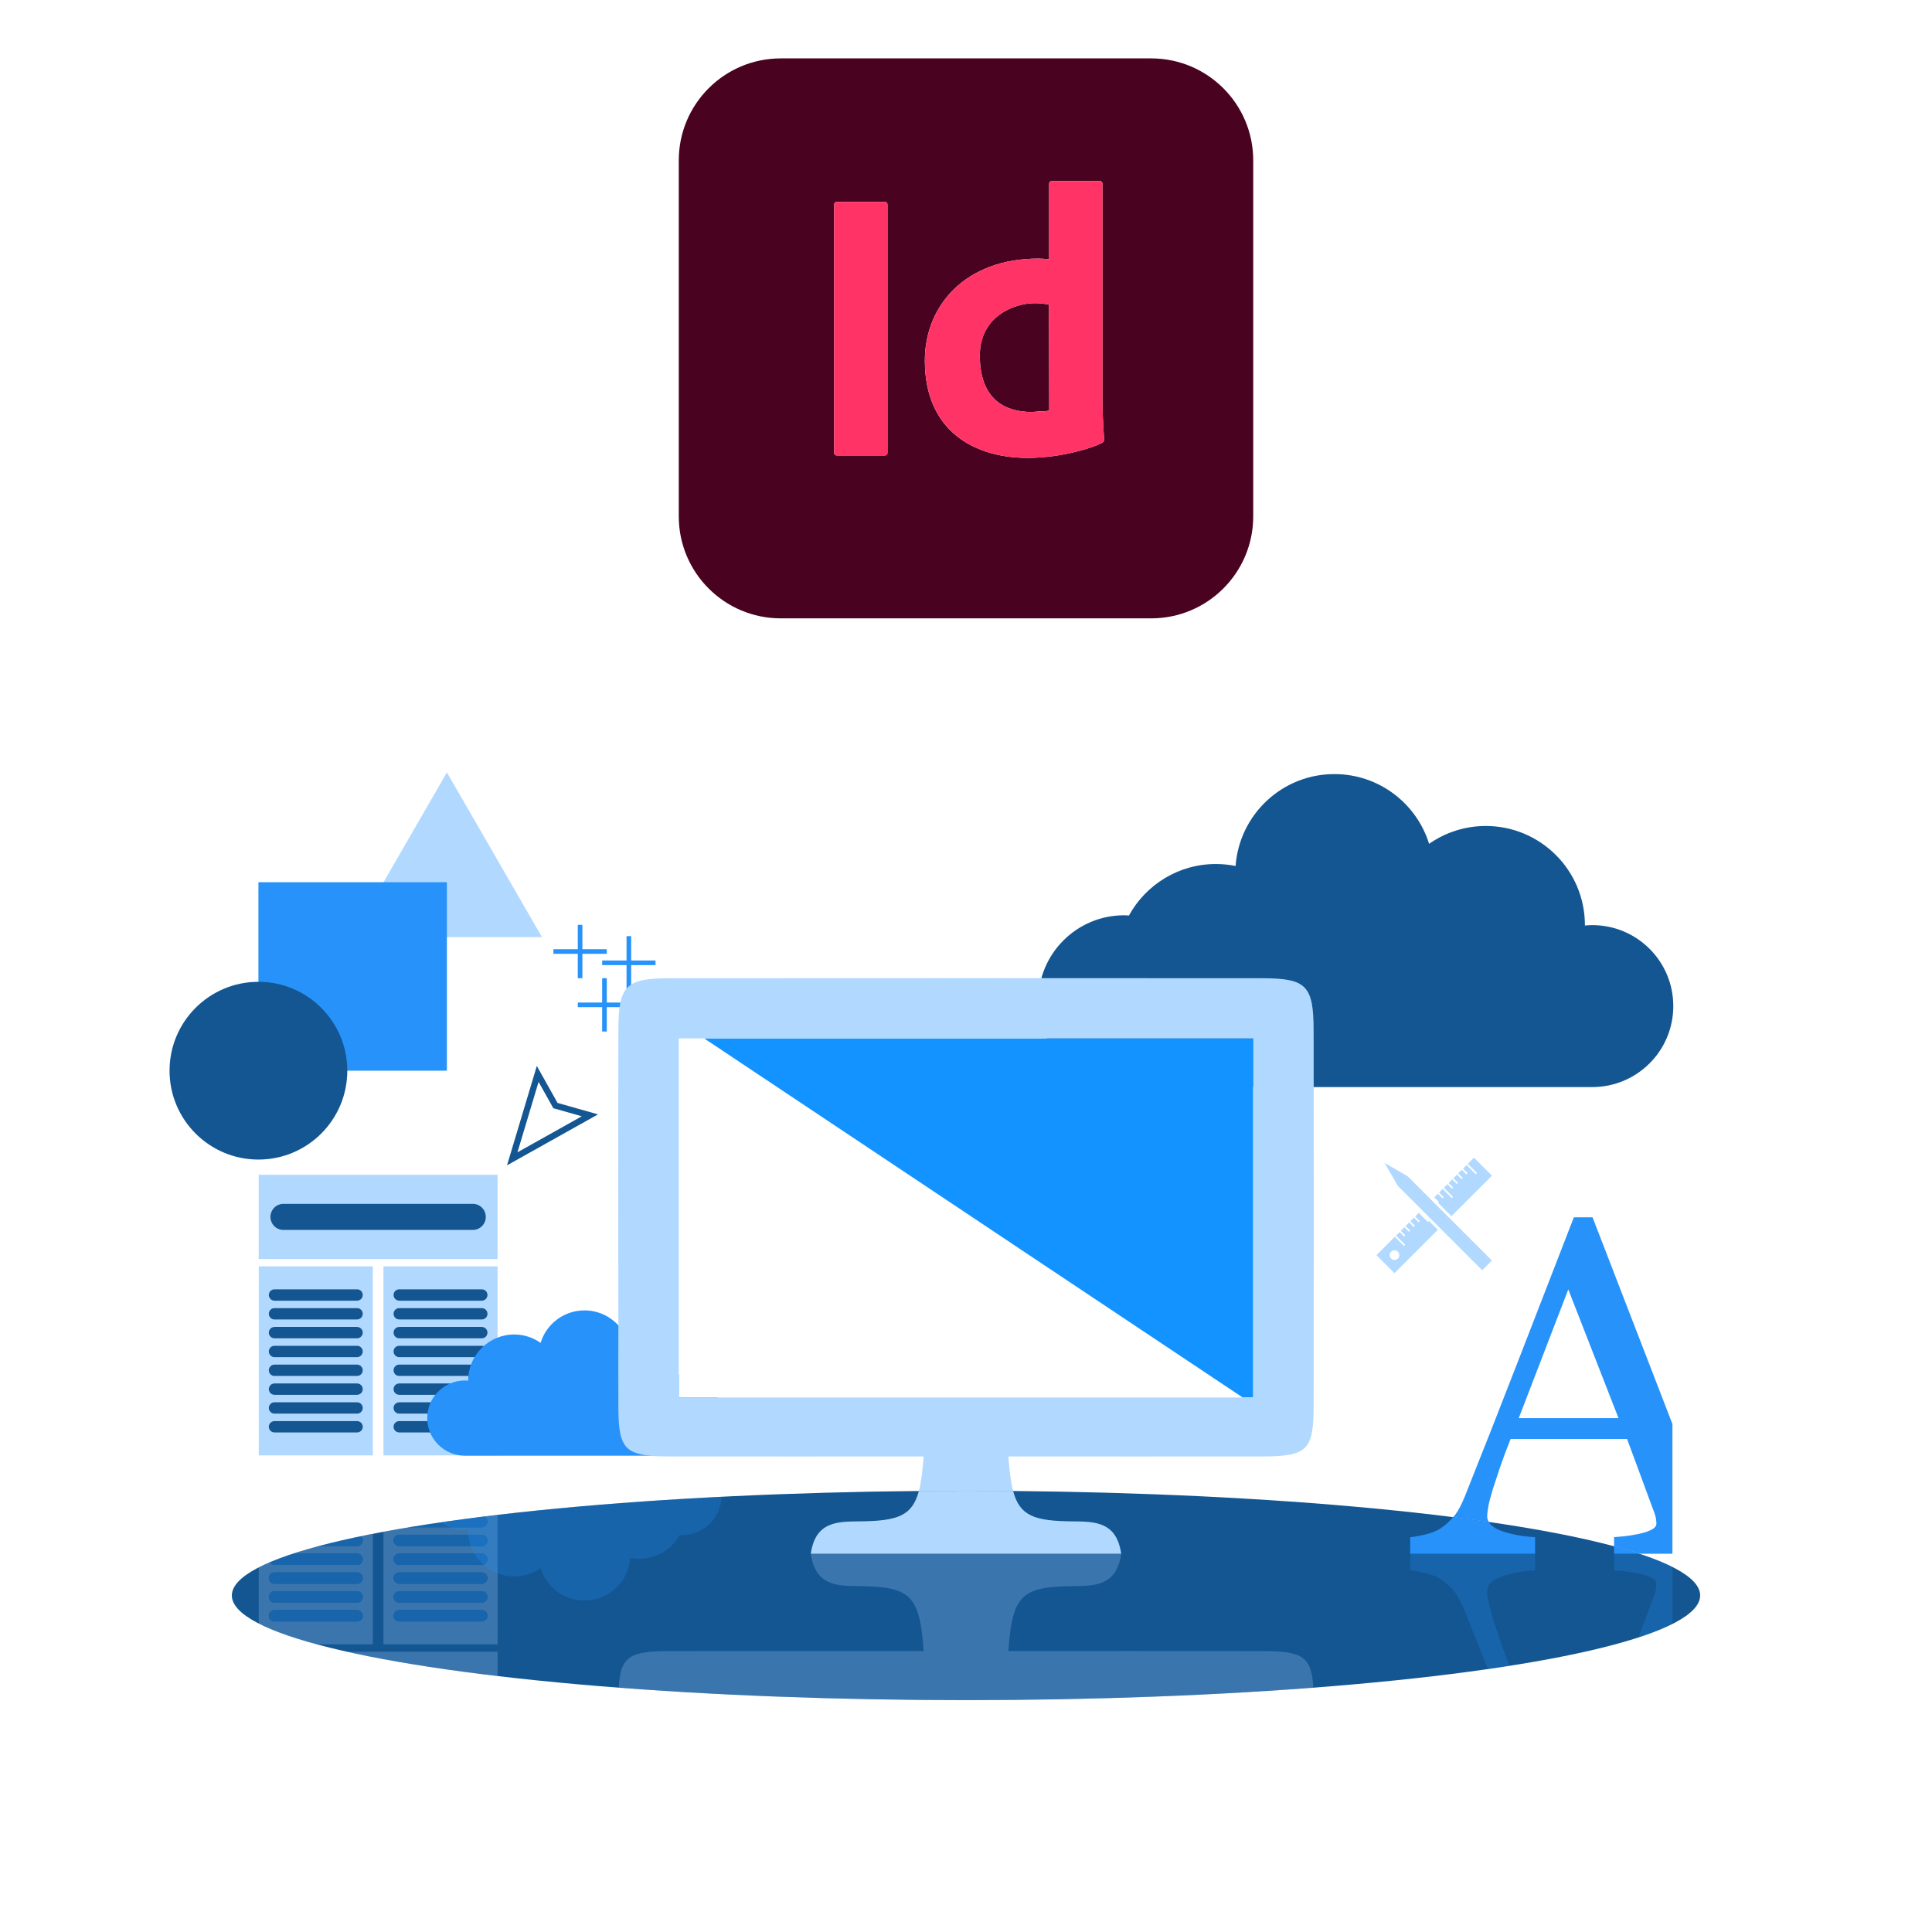 <?xml version="1.0" encoding="utf-8"?>
<!-- Generator: Adobe Illustrator 27.4.0, SVG Export Plug-In . SVG Version: 6.00 Build 0)  -->
<svg version="1.1" id="Work" xmlns="http://www.w3.org/2000/svg" xmlns:xlink="http://www.w3.org/1999/xlink" x="0px" y="0px"
	 viewBox="0 0 150 149.998" style="enable-background:new 0 0 150 149.998;" xml:space="preserve">
<style type="text/css">
	.st0{fill:#B1D9FF;}
	.st1{fill:#135692;}
	.st2{fill:#2792FA;}
	.st3{fill:#1293FF;}
	.st4{opacity:0.25;}
	.st5{opacity:0.25;fill:#2792FA;}
	.st6{fill:#49021F;}
	.st7{fill:#FF3366;}
</style>
<polygon class="st0" points="34.697,59.97 27.314,72.757 42.08,72.757 "/>
<g>
	<path class="st0" d="M29.771,112.994h8.86v-14.672h-8.86V112.994z M30.996,100.098h6.411
		c0.245,0,0.444,0.199,0.444,0.444c0,0.245-0.199,0.444-0.444,0.444h-6.411
		c-0.245,0-0.444-0.199-0.444-0.444C30.552,100.297,30.751,100.098,30.996,100.098z
		 M30.996,101.56h6.411c0.245,0,0.444,0.199,0.444,0.444
		c0,0.245-0.199,0.444-0.444,0.444h-6.411c-0.245,0-0.444-0.199-0.444-0.444
		C30.552,101.758,30.751,101.56,30.996,101.56z M30.996,103.022h6.411
		c0.245,0,0.444,0.199,0.444,0.444c0,0.245-0.199,0.444-0.444,0.444h-6.411
		c-0.245,0-0.444-0.199-0.444-0.444C30.552,103.22,30.751,103.022,30.996,103.022z
		 M30.996,104.484h6.411c0.245,0,0.444,0.199,0.444,0.444
		c0,0.245-0.199,0.444-0.444,0.444h-6.411c-0.245,0-0.444-0.199-0.444-0.444
		C30.552,104.682,30.751,104.484,30.996,104.484z M30.996,105.946h6.411
		c0.245,0,0.444,0.199,0.444,0.444c0,0.245-0.199,0.444-0.444,0.444h-6.411
		c-0.245,0-0.444-0.199-0.444-0.444C30.552,106.144,30.751,105.946,30.996,105.946z
		 M30.996,107.407h6.411c0.245,0,0.444,0.199,0.444,0.444
		c0,0.245-0.199,0.444-0.444,0.444h-6.411c-0.245,0-0.444-0.199-0.444-0.444
		C30.552,107.606,30.751,107.407,30.996,107.407z M30.996,108.869h6.411
		c0.245,0,0.444,0.199,0.444,0.444c0,0.245-0.199,0.444-0.444,0.444h-6.411
		c-0.245,0-0.444-0.199-0.444-0.444C30.552,109.068,30.751,108.869,30.996,108.869z
		 M30.996,110.331h6.411c0.245,0,0.444,0.199,0.444,0.444
		c0,0.245-0.199,0.444-0.444,0.444h-6.411c-0.245,0-0.444-0.199-0.444-0.444
		C30.552,110.53,30.751,110.331,30.996,110.331z"/>
	<path class="st1" d="M30.996,100.986h6.411c0.245,0,0.444-0.199,0.444-0.444
		c0-0.245-0.199-0.444-0.444-0.444h-6.411c-0.245,0-0.444,0.199-0.444,0.444
		C30.552,100.787,30.751,100.986,30.996,100.986z"/>
	<path class="st1" d="M30.996,102.447h6.411c0.245,0,0.444-0.199,0.444-0.444
		c0-0.245-0.199-0.444-0.444-0.444h-6.411c-0.245,0-0.444,0.199-0.444,0.444
		C30.552,102.249,30.751,102.447,30.996,102.447z"/>
	<path class="st1" d="M30.996,103.909h6.411c0.245,0,0.444-0.199,0.444-0.444
		c0-0.245-0.199-0.444-0.444-0.444h-6.411c-0.245,0-0.444,0.199-0.444,0.444
		C30.552,103.711,30.751,103.909,30.996,103.909z"/>
	<path class="st1" d="M30.996,105.371h6.411c0.245,0,0.444-0.199,0.444-0.444
		c0-0.245-0.199-0.444-0.444-0.444h-6.411c-0.245,0-0.444,0.199-0.444,0.444
		C30.552,105.173,30.751,105.371,30.996,105.371z"/>
	<path class="st1" d="M30.996,106.833h6.411c0.245,0,0.444-0.199,0.444-0.444
		c0-0.245-0.199-0.444-0.444-0.444h-6.411c-0.245,0-0.444,0.199-0.444,0.444
		C30.552,106.634,30.751,106.833,30.996,106.833z"/>
	<path class="st1" d="M30.996,108.295h6.411c0.245,0,0.444-0.199,0.444-0.444
		c0-0.245-0.199-0.444-0.444-0.444h-6.411c-0.245,0-0.444,0.199-0.444,0.444
		C30.552,108.096,30.751,108.295,30.996,108.295z"/>
	<path class="st1" d="M30.996,109.757h6.411c0.245,0,0.444-0.199,0.444-0.444
		c0-0.245-0.199-0.444-0.444-0.444h-6.411c-0.245,0-0.444,0.199-0.444,0.444
		C30.552,109.558,30.751,109.757,30.996,109.757z"/>
	<path class="st1" d="M30.996,111.219h6.411c0.245,0,0.444-0.199,0.444-0.444
		c0-0.245-0.199-0.444-0.444-0.444h-6.411c-0.245,0-0.444,0.199-0.444,0.444
		C30.552,111.02,30.751,111.219,30.996,111.219z"/>
	<path class="st0" d="M20.088,112.994H28.948v-14.672h-8.86V112.994z M21.312,100.098h6.411
		c0.245,0,0.444,0.199,0.444,0.444c0,0.245-0.199,0.444-0.444,0.444h-6.411
		c-0.245,0-0.444-0.199-0.444-0.444C20.868,100.297,21.067,100.098,21.312,100.098z
		 M21.312,101.56h6.411c0.245,0,0.444,0.199,0.444,0.444
		c0,0.245-0.199,0.444-0.444,0.444h-6.411c-0.245,0-0.444-0.199-0.444-0.444
		C20.868,101.758,21.067,101.56,21.312,101.56z M21.312,103.022h6.411
		c0.245,0,0.444,0.199,0.444,0.444c0,0.245-0.199,0.444-0.444,0.444h-6.411
		c-0.245,0-0.444-0.199-0.444-0.444C20.868,103.22,21.067,103.022,21.312,103.022z
		 M21.312,104.484h6.411c0.245,0,0.444,0.199,0.444,0.444
		c0,0.245-0.199,0.444-0.444,0.444h-6.411c-0.245,0-0.444-0.199-0.444-0.444
		C20.868,104.682,21.067,104.484,21.312,104.484z M21.312,105.946h6.411
		c0.245,0,0.444,0.199,0.444,0.444c0,0.245-0.199,0.444-0.444,0.444h-6.411
		c-0.245,0-0.444-0.199-0.444-0.444C20.868,106.144,21.067,105.946,21.312,105.946z
		 M21.312,107.407h6.411c0.245,0,0.444,0.199,0.444,0.444
		c0,0.245-0.199,0.444-0.444,0.444h-6.411c-0.245,0-0.444-0.199-0.444-0.444
		C20.868,107.606,21.067,107.407,21.312,107.407z M21.312,108.869h6.411
		c0.245,0,0.444,0.199,0.444,0.444c0,0.245-0.199,0.444-0.444,0.444h-6.411
		c-0.245,0-0.444-0.199-0.444-0.444C20.868,109.068,21.067,108.869,21.312,108.869z
		 M21.312,110.331h6.411c0.245,0,0.444,0.199,0.444,0.444
		c0,0.245-0.199,0.444-0.444,0.444h-6.411c-0.245,0-0.444-0.199-0.444-0.444
		C20.868,110.53,21.067,110.331,21.312,110.331z"/>
	<path class="st0" d="M20.085,91.209v6.542H38.631v-6.542H20.085z M36.704,95.497H22.012
		c-0.562,0-1.017-0.455-1.017-1.017s0.455-1.017,1.017-1.017h14.692
		c0.562,0,1.017,0.455,1.017,1.017S37.266,95.497,36.704,95.497z"/>
	<path class="st1" d="M21.312,100.986h6.411c0.245,0,0.444-0.199,0.444-0.444
		c0-0.245-0.199-0.444-0.444-0.444h-6.411c-0.245,0-0.444,0.199-0.444,0.444
		C20.868,100.787,21.067,100.986,21.312,100.986z"/>
	<path class="st1" d="M36.704,93.463H22.012c-0.562,0-1.017,0.455-1.017,1.017
		s0.455,1.017,1.017,1.017h14.692c0.562,0,1.017-0.455,1.017-1.017
		S37.266,93.463,36.704,93.463z"/>
	<path class="st1" d="M21.312,102.447h6.411c0.245,0,0.444-0.199,0.444-0.444
		c0-0.245-0.199-0.444-0.444-0.444h-6.411c-0.245,0-0.444,0.199-0.444,0.444
		C20.868,102.249,21.067,102.447,21.312,102.447z"/>
	<path class="st1" d="M21.312,103.909h6.411c0.245,0,0.444-0.199,0.444-0.444
		c0-0.245-0.199-0.444-0.444-0.444h-6.411c-0.245,0-0.444,0.199-0.444,0.444
		C20.868,103.711,21.067,103.909,21.312,103.909z"/>
	<path class="st1" d="M21.312,105.371h6.411c0.245,0,0.444-0.199,0.444-0.444
		c0-0.245-0.199-0.444-0.444-0.444h-6.411c-0.245,0-0.444,0.199-0.444,0.444
		C20.868,105.173,21.067,105.371,21.312,105.371z"/>
	<path class="st1" d="M21.312,106.833h6.411c0.245,0,0.444-0.199,0.444-0.444
		c0-0.245-0.199-0.444-0.444-0.444h-6.411c-0.245,0-0.444,0.199-0.444,0.444
		C20.868,106.634,21.067,106.833,21.312,106.833z"/>
	<path class="st1" d="M21.312,108.295h6.411c0.245,0,0.444-0.199,0.444-0.444
		c0-0.245-0.199-0.444-0.444-0.444h-6.411c-0.245,0-0.444,0.199-0.444,0.444
		C20.868,108.096,21.067,108.295,21.312,108.295z"/>
	<path class="st1" d="M21.312,109.757h6.411c0.245,0,0.444-0.199,0.444-0.444
		c0-0.245-0.199-0.444-0.444-0.444h-6.411c-0.245,0-0.444,0.199-0.444,0.444
		C20.868,109.558,21.067,109.757,21.312,109.757z"/>
	<path class="st1" d="M21.312,111.219h6.411c0.245,0,0.444-0.199,0.444-0.444
		c0-0.245-0.199-0.444-0.444-0.444h-6.411c-0.245,0-0.444,0.199-0.444,0.444
		C20.868,111.02,21.067,111.219,21.312,111.219z"/>
</g>
<path class="st1" d="M123.629,71.827c-0.195,0-0.387,0.012-0.578,0.029
	c0-0.01,0.001-0.019,0.001-0.029c0-4.252-3.447-7.698-7.698-7.698
	c-1.637,0-3.151,0.514-4.399,1.385c-0.973-3.136-3.897-5.414-7.354-5.414
	c-4.062,0-7.381,3.148-7.67,7.135c-0.495-0.1-1.006-0.153-1.53-0.153
	c-2.91,0-5.442,1.616-6.751,3.999c-0.124-0.007-0.246-0.019-0.371-0.019
	c-3.683,0-6.669,2.986-6.669,6.669c0,3.683,2.986,6.669,6.669,6.669h36.349
	c3.472,0,6.286-2.814,6.286-6.286C129.915,74.641,127.1,71.827,123.629,71.827z"/>
<path class="st2" d="M56.04,109.919c0,1.71-1.38,3.1-3.09,3.1H36.09
	c-1.61,0-2.92-1.31-2.92-2.92c0-1.61,1.31-2.92,2.92-2.92
	c0.09,0,0.18,0.01,0.27,0.02c0-0.01-0.01-0.01-0.01-0.02
	c0-1.97,1.6-3.57,3.58-3.57c0.75,0,1.46,0.24,2.04,0.65
	c0.45-1.46,1.8-2.52,3.41-2.52c1.04,0,1.98,0.45,2.63,1.16
	c0.52,0.58,0.86,1.32,0.92,2.15c0.23-0.04,0.47-0.07,0.71-0.07
	c1.3,0,2.45,0.7,3.06,1.75v1.77h3
	C55.92,108.919,56.04,109.409,56.04,109.919z"/>
<polygon class="st2" points="47.111,75.946 46.752,75.946 46.752,77.837 44.861,77.837 
	44.861,78.196 46.752,78.196 46.752,80.087 47.111,80.087 47.111,78.196 
	49.002,78.196 49.002,77.837 47.111,77.837 "/>
<polygon class="st2" points="49.004,72.682 48.645,72.682 48.645,74.573 46.754,74.573 
	46.754,74.931 48.645,74.931 48.645,76.823 49.004,76.823 49.004,74.931 
	50.895,74.931 50.895,74.573 49.004,74.573 "/>
<polygon class="st2" points="45.217,71.805 44.859,71.805 44.859,73.696 42.967,73.696 
	42.967,74.054 44.859,74.054 44.859,75.946 45.217,75.946 45.217,74.054 
	47.108,74.054 47.108,73.696 45.217,73.696 "/>
<ellipse class="st1" cx="75" cy="123.871" rx="57" ry="8.127"/>
<g>
	<g>
		<polygon class="st3" points="97.3,80.619 97.3,108.499 96.48,108.499 54.67,80.619 		"/>
		<path class="st0" d="M98.04,75.949c-7.44-0.01-38.64-0.01-46.08,0
			c-3.4,0.01-3.94,0.59-3.95,4.04c-0.02,7.64-0.02,15.27,0,22.91
			c-0.01,2.08,0,4.16,0,6.24c0,2.88,0.34,3.68,2.45,3.88
			c0.43,0.05,0.94,0.06,1.54,0.06c6.57,0.01,13.13,0,19.71,0
			c-0.08,1.12-0.19,2-0.37,2.68c1.21-0.01,2.43-0.01,3.66-0.01
			s2.45,0,3.66,0.01c-0.18-0.68-0.29-1.56-0.37-2.68
			c6.58,0,13.14,0.01,19.71,0c3.49-0.01,3.99-0.47,3.99-3.94
			c0.02-9.72,0.02-19.43,0-29.15C101.98,76.539,101.44,75.959,98.04,75.949z
			 M97.3,108.499H52.7V80.619h44.6V108.499z"/>
		<path class="st0" d="M75,115.744c-1.23,0-2.448,0.008-3.659,0.018l0,0
			C72.552,115.752,73.77,115.744,75,115.744z"/>
		<path class="st0" d="M78.659,115.763L78.659,115.763C77.448,115.752,76.23,115.744,75,115.744
			C76.23,115.744,77.448,115.752,78.659,115.763z"/>
		<path class="st0" d="M75,115.744c-1.23,0-2.448,0.008-3.659,0.018l0,0
			C72.552,115.752,73.77,115.744,75,115.744z"/>
		<path class="st0" d="M78.659,115.763L78.659,115.763C77.448,115.752,76.23,115.744,75,115.744
			C76.23,115.744,77.448,115.752,78.659,115.763z"/>
		<path class="st0" d="M66.74,118.118c-1.749,0.015-3.435,0.021-3.79,2.516h24.099
			c-0.355-2.494-2.041-2.501-3.79-2.516c-2.939-0.025-4.081-0.415-4.601-2.355
			C77.448,115.752,76.23,115.744,75,115.744s-2.448,0.008-3.659,0.018
			C70.821,117.702,69.679,118.092,66.74,118.118z"/>
	</g>
	<g class="st4">
		<path class="st0" d="M79.34,131.972c-0.335,0.004-0.668,0.008-1.005,0.011
			C78.672,131.98,79.005,131.975,79.34,131.972z"/>
		<path class="st0" d="M82.757,131.921c-0.361,0.007-0.722,0.014-1.085,0.02
			C82.035,131.934,82.396,131.928,82.757,131.921z"/>
		<path class="st0" d="M71.664,131.983c-0.337-0.003-0.67-0.007-1.005-0.011
			C70.995,131.975,71.328,131.98,71.664,131.983z"/>
		<path class="st0" d="M64.939,131.869c-0.314-0.008-0.629-0.015-0.941-0.024
			C64.31,131.854,64.626,131.861,64.939,131.869z"/>
		<path class="st0" d="M68.328,131.94c-0.363-0.006-0.724-0.013-1.085-0.02
			C67.604,131.928,67.965,131.934,68.328,131.94z"/>
		<path class="st0" d="M89.137,131.745c-0.022,0.001-0.045,0.001-0.067,0.002
			C89.092,131.747,89.115,131.746,89.137,131.745z"/>
		<path class="st0" d="M99.127,131.234c-0.215,0.014-0.432,0.028-0.648,0.042
			C98.695,131.262,98.912,131.248,99.127,131.234z"/>
		<path class="st0" d="M86.002,131.845c-0.312,0.009-0.627,0.016-0.941,0.024
			C85.374,131.861,85.69,131.854,86.002,131.845z"/>
		<path class="st0" d="M96.15,131.417c-0.254,0.015-0.508,0.029-0.765,0.043
			C95.641,131.446,95.895,131.432,96.15,131.417z"/>
		<polygon class="st0" points="101.962,131.032 101.962,131.032 101.958,131.032 		"/>
		<path class="st0" d="M92.911,131.586c-0.198,0.009-0.393,0.019-0.591,0.029
			C92.518,131.605,92.713,131.595,92.911,131.586z"/>
		<path class="st0" d="M60.93,131.748c-0.022-0.001-0.045-0.001-0.067-0.002
			C60.885,131.746,60.908,131.747,60.93,131.748z"/>
		<path class="st0" d="M54.615,131.46c-0.256-0.014-0.51-0.029-0.765-0.043
			C54.105,131.432,54.359,131.446,54.615,131.46z"/>
		<path class="st0" d="M51.521,131.276c-0.216-0.014-0.434-0.027-0.648-0.042
			C51.088,131.248,51.305,131.262,51.521,131.276z"/>
		<polygon class="st0" points="48.038,131.032 48.042,131.032 48.038,131.032 		"/>
		<path class="st0" d="M57.68,131.614c-0.199-0.009-0.393-0.019-0.591-0.029
			C57.287,131.595,57.482,131.605,57.68,131.614z"/>
		<path class="st0" d="M86.002,131.845c0.001-0,0.001,0,0.002-0
			c-0.088,0.003-0.177,0.004-0.265,0.007
			C85.826,131.849,85.914,131.847,86.002,131.845z"/>
		<path class="st0" d="M85.492,131.858c0.082-0.002,0.164-0.004,0.246-0.006
			c0.088-0.002,0.177-0.004,0.265-0.007c0,0,0.001-0,0.001-0
			C85.835,131.85,85.663,131.853,85.492,131.858z"/>
		<path class="st0" d="M78.336,131.983c0.132-0.001,0.263-0.003,0.394-0.004
			c-0.133,0.001-0.264,0.003-0.396,0.004
			C78.334,131.983,78.335,131.983,78.336,131.983z"/>
		<path class="st0" d="M78.331,131.983c0.001,0,0.001,0,0.002,0
			c0.133-0.001,0.264-0.003,0.396-0.004c0.128-0.001,0.256-0.003,0.384-0.004
			C78.852,131.977,78.593,131.981,78.331,131.983z"/>
		<path class="st0" d="M57.079,131.585c0.003,0,0.007,0,0.01,0
			c0.198,0.009,0.393,0.019,0.591,0.029c0,0,0,0,0.001,0
			c-0.149-0.007-0.294-0.014-0.443-0.021
			C57.185,131.591,57.132,131.588,57.079,131.585z"/>
		<path class="st0" d="M57.238,131.593c0.148,0.007,0.294,0.015,0.443,0.021
			c0,0,0.001,0,0.001,0C57.533,131.608,57.386,131.6,57.238,131.593z"/>
		<path class="st0" d="M60.893,131.746c0.012,0,0.025,0.001,0.037,0.001
			c0.003,0,0.006,0,0.009,0c-0.007-0-0.014-0-0.02-0.001
			C60.911,131.747,60.902,131.747,60.893,131.746z"/>
		<path class="st0" d="M60.919,131.747c0.007,0,0.014,0,0.02,0.001
			c0.003,0,0.006,0,0.009,0
			C60.939,131.748,60.929,131.747,60.919,131.747z"/>
		<path class="st0" d="M63.998,131.845c0.087,0.002,0.176,0.005,0.263,0.007
			c-0.088-0.002-0.177-0.004-0.265-0.007
			C63.997,131.845,63.998,131.845,63.998,131.845z"/>
		<path class="st0" d="M63.995,131.845c0,0,0.001,0,0.001,0
			c0.088,0.003,0.177,0.004,0.265,0.007c0.082,0.002,0.164,0.004,0.246,0.006
			C64.337,131.853,64.165,131.85,63.995,131.845z"/>
		<path class="st0" d="M89.07,131.748c0.012-0,0.025-0.001,0.037-0.001
			c-0.008,0-0.017,0.001-0.026,0.001c-0.007,0-0.014,0-0.02,0.001
			C89.064,131.748,89.067,131.748,89.07,131.748z"/>
		<path class="st0" d="M89.06,131.748c0.007-0,0.014-0,0.02-0.001
			c-0.01,0-0.019,0.001-0.029,0.001
			C89.055,131.748,89.057,131.748,89.06,131.748z"/>
		<polygon class="st0" points="101.958,131.032 101.962,131.032 101.961,131.032 101.958,131.032 
					"/>
		<polygon class="st0" points="101.958,131.032 101.961,131.032 101.955,131.032 		"/>
		<path class="st0" d="M98.479,131.276c0.216-0.014,0.434-0.027,0.648-0.042
			c0-0,0.001,0,0.001-0c-0.216,0.014-0.435,0.028-0.653,0.042
			C98.477,131.276,98.478,131.276,98.479,131.276z"/>
		<path class="st0" d="M98.473,131.276c0.001-0,0.001-0,0.002-0
			c0.217-0.014,0.437-0.028,0.653-0.042c0,0,0-0,0-0
			C98.912,131.248,98.692,131.262,98.473,131.276z"/>
		<path class="st0" d="M92.32,131.614c0.199-0.009,0.393-0.019,0.591-0.029
			c0.003-0,0.007-0,0.01-0c-0.053,0.003-0.106,0.005-0.159,0.008
			c-0.148,0.007-0.294,0.015-0.443,0.021
			C92.319,131.614,92.32,131.614,92.32,131.614z"/>
		<path class="st0" d="M92.319,131.614c0.149-0.007,0.294-0.014,0.443-0.021
			c-0.148,0.007-0.295,0.015-0.444,0.021
			C92.318,131.614,92.319,131.614,92.319,131.614z"/>
		<path class="st0" d="M54.615,131.46c0.001,0,0.003,0,0.004,0
			c-0.085-0.005-0.168-0.01-0.253-0.014C54.449,131.451,54.532,131.456,54.615,131.46
			z"/>
		<path class="st0" d="M54.199,131.437c0.056,0.003,0.112,0.006,0.167,0.009
			c0.085,0.005,0.168,0.01,0.253,0.014c0,0,0,0,0.001,0
			C54.479,131.453,54.339,131.445,54.199,131.437z"/>
		<path class="st0" d="M95.385,131.46c0.083-0.005,0.166-0.009,0.249-0.014
			c-0.085,0.005-0.168,0.01-0.253,0.014
			C95.382,131.46,95.384,131.46,95.385,131.46z"/>
		<path class="st0" d="M95.38,131.461c0,0,0,0,0.001,0
			c0.085-0.005,0.168-0.01,0.253-0.014c0.056-0.003,0.112-0.006,0.167-0.009
			C95.661,131.445,95.521,131.453,95.38,131.461z"/>
		<path class="st0" d="M71.664,131.983c0.001,0,0.002,0,0.002,0
			c-0.133-0.001-0.264-0.003-0.396-0.004
			C71.402,131.98,71.532,131.982,71.664,131.983z"/>
		<path class="st0" d="M70.886,131.974c0.128,0.002,0.256,0.003,0.384,0.004
			c0.133,0.001,0.264,0.003,0.396,0.004c0.001,0,0.001,0,0.002,0
			C71.407,131.981,71.148,131.977,70.886,131.974z"/>
		<polygon class="st0" points="48.038,131.032 48.042,131.032 48.042,131.032 48.039,131.032 		"/>
		<polygon class="st0" points="48.039,131.032 48.042,131.032 48.045,131.032 		"/>
		<path class="st0" d="M50.873,131.234c0.215,0.014,0.432,0.028,0.648,0.042
			c0.001,0,0.002,0,0.003,0c-0.217-0.014-0.437-0.028-0.653-0.042
			C50.872,131.234,50.873,131.234,50.873,131.234z"/>
		<path class="st0" d="M50.871,131.234c0,0,0,0,0,0
			c0.216,0.014,0.435,0.028,0.653,0.042c0.001,0,0.001,0,0.002,0
			C51.308,131.262,51.088,131.248,50.871,131.234z"/>
		<path class="st0" d="M57.079,131.585c0.053,0.003,0.106,0.005,0.159,0.008
			c-0.055-0.003-0.109-0.005-0.163-0.008
			C57.076,131.585,57.078,131.585,57.079,131.585z"/>
		<path class="st0" d="M60.893,131.746c0.008,0,0.017,0.001,0.026,0.001
			c-0.014-0-0.028-0.001-0.041-0.001
			C60.883,131.746,60.888,131.746,60.893,131.746z"/>
		<polygon class="st0" points="48.038,131.032 48.039,131.032 48.038,131.032 		"/>
		<path class="st0" d="M89.107,131.746c0.005-0,0.01-0,0.015-0.001
			c-0.014,0-0.028,0.001-0.041,0.001
			C89.089,131.747,89.098,131.747,89.107,131.746z"/>
		<path class="st0" d="M92.921,131.585c0.001-0,0.003-0,0.004-0
			c-0.055,0.003-0.109,0.005-0.163,0.008
			C92.815,131.591,92.868,131.588,92.921,131.585z"/>
		<polygon class="st0" points="101.962,131.032 101.962,131.032 101.961,131.032 		"/>
		<path class="st0" d="M97.995,128.191c-6.565-0.009-13.13-0.003-19.708-0.003
			c0.307-4.312,0.995-5.005,4.973-5.04c1.749-0.015,3.435-0.021,3.79-2.516
			H62.95c0.355,2.494,2.041,2.501,3.79,2.516
			c3.977,0.034,4.666,0.727,4.973,5.04c-6.578,0-13.143-0.006-19.708,0.003
			c-3.087,0.004-3.83,0.378-3.967,2.841c0,0,0.001,0,0.002,0
			c0.002,0,0.004,0,0.006,0c0.926,0.071,1.871,0.138,2.827,0.201
			c0.217,0.014,0.437,0.028,0.655,0.042c0.766,0.049,1.54,0.097,2.324,0.141
			c0.116,0.007,0.232,0.013,0.348,0.02c0.141,0.008,0.28,0.016,0.421,0.024
			c0.81,0.044,1.628,0.086,2.455,0.125c0.055,0.003,0.109,0.005,0.163,0.008
			c0.148,0.007,0.295,0.015,0.444,0.021c1.048,0.047,2.107,0.092,3.181,0.131
			c0.005,0,0.01,0,0.015,0c0.014,0,0.028,0.001,0.041,0.001
			c0.01,0,0.019,0.001,0.029,0.001c1.004,0.036,2.022,0.068,3.047,0.097
			c0.17,0.005,0.343,0.009,0.513,0.013c0.144,0.004,0.288,0.007,0.431,0.011
			c0.763,0.019,1.531,0.037,2.304,0.052c0.361,0.007,0.722,0.014,1.085,0.02
			c0.772,0.013,1.55,0.023,2.332,0.031c0.076,0.001,0.151,0.002,0.227,0.002
			c0.261,0.003,0.52,0.006,0.782,0.008c1.103,0.009,2.212,0.015,3.331,0.015
			s2.228-0.006,3.331-0.015c0.262-0.002,0.521-0.006,0.782-0.008
			c0.076-0.001,0.151-0.002,0.227-0.002c0.781-0.008,1.559-0.019,2.332-0.031
			c0.363-0.006,0.724-0.013,1.085-0.02c0.773-0.015,1.541-0.032,2.304-0.052
			c0.144-0.004,0.287-0.007,0.431-0.011c0.171-0.005,0.343-0.008,0.513-0.013
			c1.025-0.029,2.042-0.06,3.047-0.097c0.01-0,0.019-0.001,0.029-0.001
			c0.014-0,0.028-0.001,0.041-0.001c0.005-0,0.01-0,0.015-0
			c1.073-0.039,2.133-0.083,3.181-0.131c0.149-0.007,0.296-0.014,0.444-0.021
			c0.055-0.003,0.109-0.005,0.163-0.008c0.827-0.039,1.646-0.08,2.455-0.125
			c0.141-0.008,0.281-0.016,0.421-0.024c0.116-0.007,0.233-0.013,0.348-0.02
			c0.783-0.045,1.558-0.092,2.324-0.141c0.218-0.014,0.438-0.028,0.655-0.042
			c0.956-0.064,1.901-0.13,2.827-0.201c0.002-0,0.004-0,0.006-0
			c0.001,0,0.001-0,0.002-0C101.826,128.569,101.082,128.195,97.995,128.191z"/>
	</g>
</g>
<g>
	<polygon class="st0" points="108.245,90.719 107.494,90.285 107.928,91.036 108.527,92.074 
		115.078,98.626 115.33,98.374 115.582,98.122 115.834,97.869 109.283,91.319 	"/>
	<path class="st0" d="M110.863,94.878l-0.712-0.712l-0.28,0.281l0.356,0.356l-0.091,0.09
		l-0.356-0.356l-0.281,0.281l0.356,0.355l-0.091,0.091l-0.356-0.356l-0.281,0.281
		l0.356,0.356l-0.091,0.091l-0.356-0.356l-0.28,0.281l0.356,0.356l-0.091,0.091
		l-0.356-0.356l-0.281,0.281l0.712,0.711l-0.091,0.091l-0.712-0.712l-1.423,1.424
		l0.711,0.712l0.687,0.686l3.364-3.364l-0.687-0.686L110.863,94.878z
		 M108.534,97.712c-0.142,0.143-0.369,0.145-0.515,0.012
		c-0.16-0.158-0.16-0.395-0.014-0.541c0.146-0.146,0.383-0.146,0.529,0
		C108.679,97.344,108.676,97.57,108.534,97.712z"/>
	<polygon class="st0" points="111.648,93.382 112.691,94.424 115.836,91.28 115.149,90.593 
		114.437,89.881 113.957,90.361 114.669,91.073 114.578,91.164 113.866,90.452 
		113.586,90.732 113.942,91.088 113.851,91.179 113.495,90.823 113.214,91.104 
		113.57,91.46 113.479,91.55 113.123,91.194 112.843,91.475 113.198,91.831 
		113.108,91.922 112.752,91.566 112.471,91.847 112.827,92.202 112.736,92.293 
		112.381,91.937 112.1,92.218 112.811,92.93 112.721,93.021 112.009,92.309 
		111.728,92.59 112.084,92.946 111.993,93.037 111.637,92.68 111.357,92.961 
		111.713,93.317 	"/>
</g>
<g>
	<path class="st1" d="M41.815,83.997l1.047,1.869l0.098,0.175l0.193,0.055l2.017,0.572
		l-4.995,2.797L41.815,83.997 M41.679,82.759l-2.314,7.717l7.065-3.956
		l-3.144-0.891L41.679,82.759L41.679,82.759z"/>
</g>
<path class="st2" d="M115.466,117.747c0-0.206,0.03-0.472,0.091-0.799
	c0.061-0.327,0.17-0.75,0.327-1.27c0.17-0.532,0.361-1.113,0.573-1.743
	c0.212-0.629,0.488-1.367,0.827-2.214h9.041l2.133,5.772
	c0.048,0.121,0.084,0.26,0.109,0.417c0.024,0.157,0.036,0.29,0.036,0.399
	c0,0.266-0.311,0.49-0.934,0.671c-0.623,0.181-1.407,0.302-2.351,0.363v0.708
	c0.708,0.189,1.363,0.383,1.967,0.581h2.562v-10.07l-6.202-16.049h-1.452
	c-1.222,3.146-2.614,6.734-4.175,10.764c-1.561,4.03-2.989,7.66-4.284,10.891
	c-0.254,0.629-0.514,1.123-0.78,1.479c-0.037,0.05-0.092,0.097-0.134,0.146
	c0.953,0.121,1.879,0.245,2.772,0.375
	C115.518,118.037,115.466,117.899,115.466,117.747z M121.761,100.111l3.901,9.995
	h-7.747L121.761,100.111z"/>
<path class="st2" d="M125.318,120.633h1.967c-0.604-0.198-1.259-0.392-1.967-0.581V120.633z"/>
<path class="st2" d="M111.829,118.673c-0.303,0.193-0.69,0.348-1.162,0.463
	c-0.472,0.115-0.865,0.185-1.18,0.209v1.289h9.7v-1.289
	c-0.956-0.048-1.816-0.206-2.578-0.472c-0.523-0.182-0.853-0.42-1.017-0.705
	c-0.894-0.129-1.82-0.254-2.772-0.375
	C112.565,118.097,112.245,118.392,111.829,118.673z"/>
<path class="st5" d="M127.285,120.633h-1.967v1.289c0.944,0.061,1.727,0.182,2.351,0.363
	c0.623,0.181,0.934,0.405,0.934,0.671c0,0.109-0.012,0.242-0.036,0.399
	c-0.024,0.157-0.061,0.296-0.109,0.417l-1.241,3.356
	c1.039-0.338,1.917-0.688,2.629-1.048v-4.422
	C129.15,121.308,128.296,120.965,127.285,120.633z"/>
<path class="st5" d="M116.457,127.331c-0.212-0.629-0.403-1.21-0.573-1.743
	c-0.157-0.52-0.266-0.944-0.327-1.27c-0.06-0.327-0.091-0.593-0.091-0.799
	c0-0.484,0.381-0.859,1.143-1.125c0.762-0.266,1.622-0.424,2.578-0.472v-1.289
	h-9.7v1.289c0.315,0.024,0.708,0.094,1.18,0.209
	c0.472,0.115,0.859,0.269,1.162,0.463c0.484,0.327,0.859,0.668,1.125,1.026
	c0.266,0.357,0.526,0.85,0.78,1.479c0.567,1.415,1.164,2.92,1.782,4.487
	c0.573-0.083,1.137-0.166,1.685-0.252
	C116.903,128.58,116.65,127.904,116.457,127.331z"/>
<g class="st4">
	<path class="st0" d="M38.631,127.666v-10.053c-0.351,0.042-0.689,0.085-1.033,0.128
		c0.148,0.072,0.252,0.221,0.252,0.396c0,0.245-0.199,0.444-0.444,0.444h-5.66
		c-0.68,0.113-1.34,0.228-1.976,0.346v8.739H38.631z M37.407,125.891h-6.411
		c-0.245,0-0.444-0.199-0.444-0.444s0.199-0.444,0.444-0.444h6.411
		c0.245,0,0.444,0.199,0.444,0.444S37.652,125.891,37.407,125.891z M30.996,119.156
		h6.411c0.245,0,0.444,0.199,0.444,0.444s-0.199,0.444-0.444,0.444h-6.411
		c-0.245,0-0.444-0.199-0.444-0.444S30.751,119.156,30.996,119.156z M30.996,120.617
		h6.411c0.245,0,0.444,0.199,0.444,0.444c0,0.245-0.199,0.444-0.444,0.444h-6.411
		c-0.245,0-0.444-0.199-0.444-0.444C30.552,120.816,30.751,120.617,30.996,120.617z
		 M30.996,122.079h6.411c0.245,0,0.444,0.199,0.444,0.444s-0.199,0.444-0.444,0.444
		h-6.411c-0.245,0-0.444-0.199-0.444-0.444S30.751,122.079,30.996,122.079z
		 M30.996,123.541h6.411c0.245,0,0.444,0.199,0.444,0.444s-0.199,0.444-0.444,0.444
		h-6.411c-0.245,0-0.444-0.199-0.444-0.444S30.751,123.541,30.996,123.541z"/>
	<path class="st2" d="M37.407,125.003h-6.411c-0.245,0-0.444,0.199-0.444,0.444
		s0.199,0.444,0.444,0.444h6.411c0.245,0,0.444-0.199,0.444-0.444
		S37.652,125.003,37.407,125.003z"/>
	<path class="st2" d="M37.407,123.541h-6.411c-0.245,0-0.444,0.199-0.444,0.444
		s0.199,0.444,0.444,0.444h6.411c0.245,0,0.444-0.199,0.444-0.444
		S37.652,123.541,37.407,123.541z"/>
	<path class="st2" d="M37.407,122.079h-6.411c-0.245,0-0.444,0.199-0.444,0.444
		s0.199,0.444,0.444,0.444h6.411c0.245,0,0.444-0.199,0.444-0.444
		S37.652,122.079,37.407,122.079z"/>
	<path class="st2" d="M37.407,120.617h-6.411c-0.245,0-0.444,0.199-0.444,0.444
		c0,0.245,0.199,0.444,0.444,0.444h6.411c0.245,0,0.444-0.199,0.444-0.444
		C37.851,120.816,37.652,120.617,37.407,120.617z"/>
	<path class="st2" d="M37.407,119.156h-6.411c-0.245,0-0.444,0.199-0.444,0.444
		s0.199,0.444,0.444,0.444h6.411c0.245,0,0.444-0.199,0.444-0.444
		S37.652,119.156,37.407,119.156z"/>
	<path class="st2" d="M37.851,118.137c0-0.176-0.104-0.324-0.252-0.396
		c-2.09,0.26-4.046,0.54-5.852,0.84h5.66
		C37.652,118.581,37.851,118.383,37.851,118.137z"/>
	<path class="st0" d="M28.948,119.084c-0.316,0.062-0.628,0.124-0.932,0.187
		c0.091,0.081,0.152,0.197,0.152,0.328c0,0.245-0.199,0.444-0.444,0.444h-3.009
		c-0.702,0.187-1.349,0.379-1.949,0.574h4.958c0.245,0,0.444,0.199,0.444,0.444
		c0,0.245-0.199,0.444-0.444,0.444h-6.411c-0.158,0-0.29-0.087-0.369-0.211
		c-0.308,0.132-0.594,0.264-0.856,0.399v4.356
		c1.103,0.566,2.62,1.108,4.511,1.617H28.948V119.084z M27.723,125.891h-6.411
		c-0.245,0-0.444-0.199-0.444-0.444s0.199-0.444,0.444-0.444h6.411
		c0.245,0,0.444,0.199,0.444,0.444S27.969,125.891,27.723,125.891z M27.723,124.429
		h-6.411c-0.245,0-0.444-0.199-0.444-0.444s0.199-0.444,0.444-0.444h6.411
		c0.245,0,0.444,0.199,0.444,0.444S27.969,124.429,27.723,124.429z M27.723,122.967
		h-6.411c-0.245,0-0.444-0.199-0.444-0.444s0.199-0.444,0.444-0.444h6.411
		c0.245,0,0.444,0.199,0.444,0.444S27.969,122.967,27.723,122.967z"/>
	<path class="st0" d="M26.94,128.238c3.195,0.713,7.139,1.352,11.691,1.89v-1.89H26.94
		z"/>
	<path class="st2" d="M27.723,125.003h-6.411c-0.245,0-0.444,0.199-0.444,0.444
		s0.199,0.444,0.444,0.444h6.411c0.245,0,0.444-0.199,0.444-0.444
		S27.969,125.003,27.723,125.003z"/>
	<path class="st2" d="M27.723,123.541h-6.411c-0.245,0-0.444,0.199-0.444,0.444
		s0.199,0.444,0.444,0.444h6.411c0.245,0,0.444-0.199,0.444-0.444
		S27.969,123.541,27.723,123.541z"/>
	<path class="st2" d="M27.723,122.079h-6.411c-0.245,0-0.444,0.199-0.444,0.444
		s0.199,0.444,0.444,0.444h6.411c0.245,0,0.444-0.199,0.444-0.444
		S27.969,122.079,27.723,122.079z"/>
	<path class="st2" d="M21.312,121.505h6.411c0.245,0,0.444-0.199,0.444-0.444
		c0-0.245-0.199-0.444-0.444-0.444h-4.958c-0.677,0.22-1.282,0.446-1.822,0.676
		C21.022,121.418,21.154,121.505,21.312,121.505z"/>
	<path class="st2" d="M28.167,119.599c0-0.132-0.06-0.247-0.152-0.328
		c-1.197,0.248-2.3,0.506-3.301,0.772h3.009
		C27.969,120.043,28.167,119.844,28.167,119.599z"/>
</g>
<path class="st5" d="M41.555,117.292c0.069-0.007,0.139-0.014,0.209-0.021
	C41.695,117.278,41.624,117.285,41.555,117.292z"/>
<path class="st5" d="M44.165,117.038c0.095-0.009,0.189-0.017,0.284-0.026
	C44.354,117.02,44.26,117.029,44.165,117.038z"/>
<polygon class="st5" points="34.286,118.186 34.286,118.186 34.287,118.186 "/>
<path class="st5" d="M46.978,116.795c0.058-0.005,0.116-0.01,0.174-0.014
	C47.094,116.785,47.037,116.79,46.978,116.795z"/>
<polygon class="st5" points="56.028,116.207 56.027,116.207 56.028,116.207 "/>
<path class="st5" d="M36.355,118.811c0,0.005-0.001,0.009-0.001,0.014
	c0,1.972,1.599,3.571,3.571,3.571c0.759,0,1.462-0.239,2.04-0.643
	c0.451,1.455,1.808,2.511,3.411,2.511c1.884,0,3.423-1.46,3.557-3.31
	c0.229,0.046,0.467,0.071,0.71,0.071c1.35,0,2.524-0.75,3.131-1.855
	c0.057,0.003,0.114,0.009,0.172,0.009c1.667,0,3.016-1.321,3.081-2.972
	c-0,0-0.001,0-0.001,0c-3.089,0.156-6.055,0.348-8.874,0.573
	c-0.058,0.005-0.116,0.01-0.174,0.014c-0.857,0.069-1.7,0.142-2.529,0.217
	c-0.095,0.009-0.19,0.017-0.284,0.026c-0.815,0.075-1.615,0.153-2.401,0.233
	c-0.069,0.007-0.14,0.014-0.209,0.021c-2.596,0.269-5.028,0.568-7.268,0.894
	c-0,0-0,0-0.001,0c0.497,0.394,1.117,0.639,1.801,0.639
	C36.178,118.825,36.267,118.819,36.355,118.811z"/>
<g>
	<path class="st6" d="M80.343,23.539c-1.634,0-4.27,1.038-4.27,4.061
		c0,3.603,2.169,4.389,4.051,4.389c0.132,0,0.437-0.052,0.724-0.052
		c0.379,0,0.614-0.039,0.614-0.107c0-0.231-0.017-8.172-0.017-8.172
		S81.006,23.539,80.343,23.539z"/>
	<path class="st6" d="M89.382,4.534H60.618c-4.373,0-7.918,3.545-7.918,7.918v27.639
		c0,4.373,3.545,7.918,7.918,7.918h28.764c4.373,0,7.918-3.545,7.918-7.918V12.452
		C97.3,8.079,93.755,4.534,89.382,4.534z M68.903,35.166
		c0,0.108-0.088,0.196-0.196,0.196h-3.748c-0.108,0-0.196-0.088-0.196-0.196v-19.298
		c0-0.108,0.088-0.196,0.196-0.196h3.748c0.108,0,0.196,0.088,0.196,0.196V35.166z
		 M85.391,34.462c-0.001,0-0.001,0.001-0.001,0.001
		c-0.335,0.189-2.759,1.088-5.615,1.088c-4.1,0-7.971-2.066-7.971-7.555
		c0-4.299,3.178-7.919,8.802-7.919c0.224,0,0.526,0.019,0.848,0.047v-5.871
		c0-0.108,0.088-0.196,0.196-0.196h3.748c0.108,0,0.196,0.088,0.196,0.196v16.785
		c0,1.37,0.125,2.939,0.125,3.057C85.722,34.271,85.694,34.334,85.391,34.462z"/>
	<path class="st7" d="M68.707,15.672h-3.748c-0.108,0-0.196,0.088-0.196,0.196v19.298
		c0,0.108,0.088,0.196,0.196,0.196h3.748c0.108,0,0.196-0.088,0.196-0.196v-19.298
		C68.903,15.76,68.815,15.672,68.707,15.672z"/>
	<path class="st7" d="M85.596,14.253c0-0.108-0.088-0.196-0.196-0.196h-3.748
		c-0.108,0-0.196,0.088-0.196,0.196v5.871c-0.323-0.028-0.625-0.047-0.848-0.047
		c-5.624,0-8.802,3.62-8.802,7.919c0,5.489,3.871,7.555,7.971,7.555
		c2.856,0,5.28-0.899,5.615-1.088c0.001-0,0.001-0.001,0.001-0.001
		c0.302-0.128,0.33-0.191,0.33-0.367c0-0.118-0.125-1.687-0.125-3.057V14.253z
		 M80.848,31.937c-0.287,0-0.591,0.052-0.724,0.052
		c-1.882,0-4.051-0.786-4.051-4.389c0-3.024,2.636-4.061,4.27-4.061
		c0.663,0,1.103,0.119,1.103,0.119s0.017,7.942,0.017,8.172
		C81.463,31.898,81.227,31.937,80.848,31.937z"/>
</g>
<rect x="20.064" y="68.495" class="st2" width="14.633" height="14.633"/>
<circle class="st1" cx="20.064" cy="83.128" r="6.9"/>
</svg>
